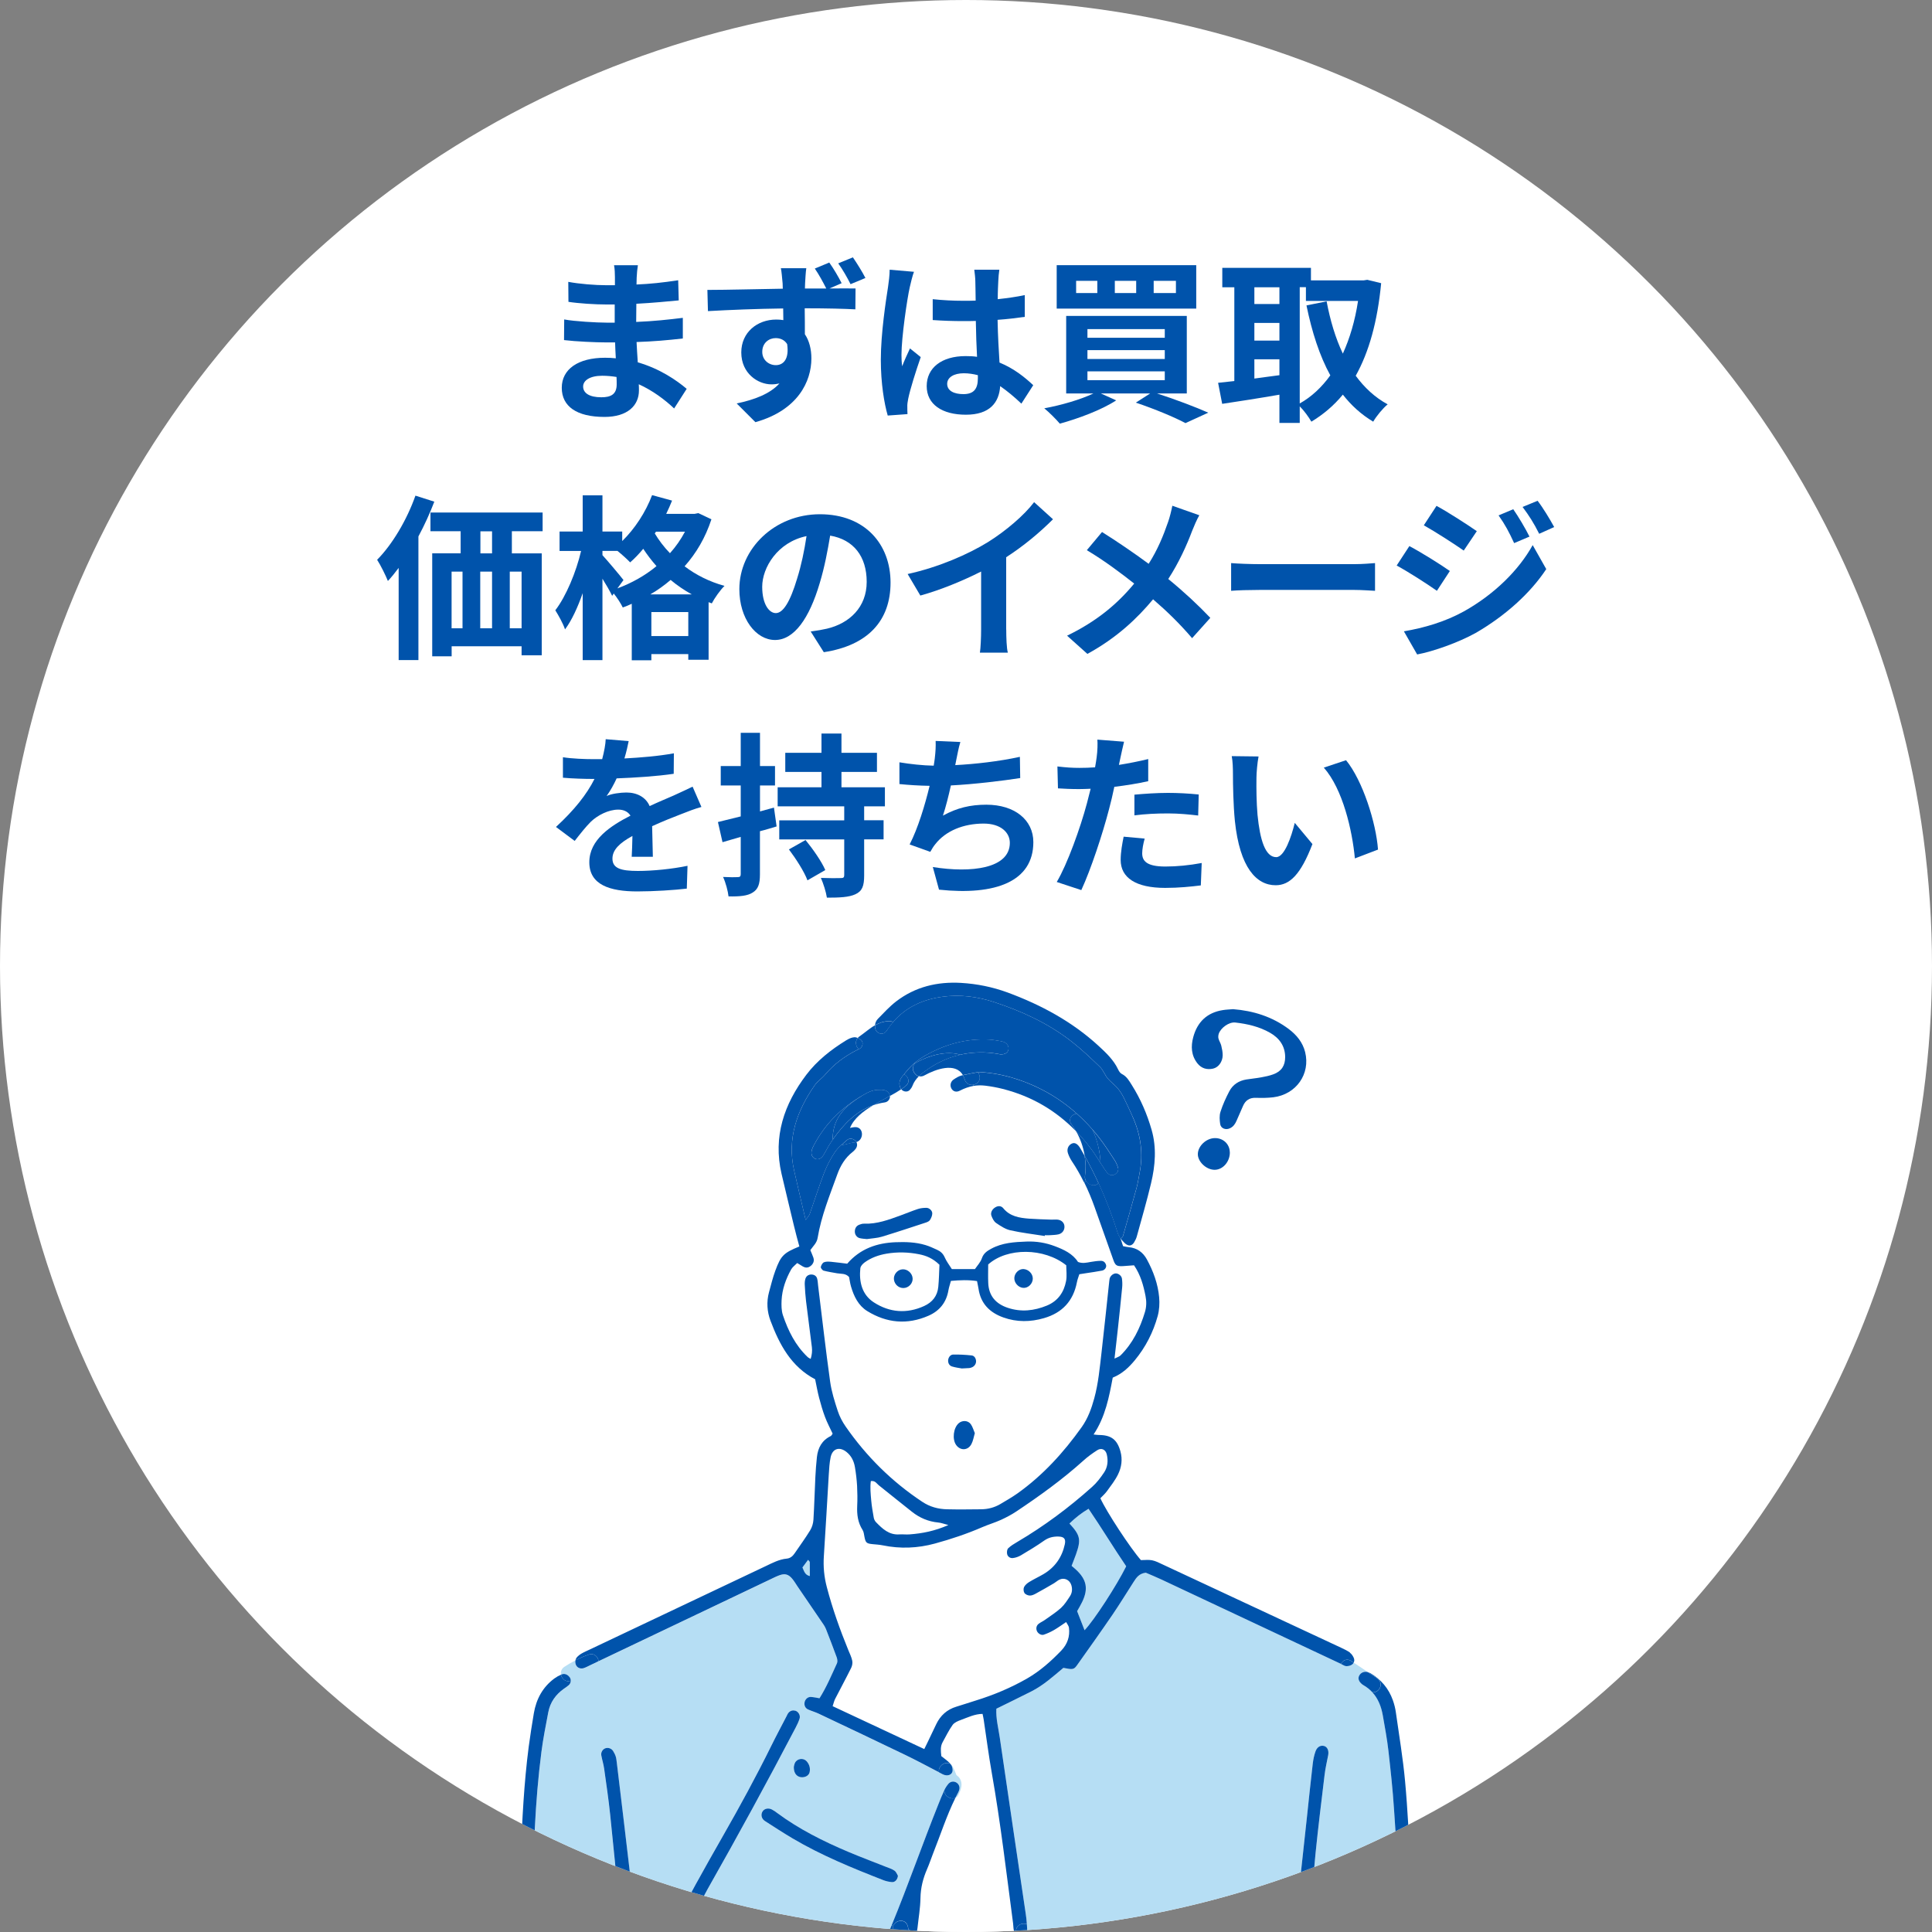 <?xml version="1.0" encoding="UTF-8"?><svg id="_レイヤー_2" xmlns="http://www.w3.org/2000/svg" xmlns:xlink="http://www.w3.org/1999/xlink" viewBox="0 0 350 350"><rect x="0" y="0" width="350" height="350" fill="#808080" stroke="none"/><defs><style>.cls-1{fill:none;}.cls-2{fill:#0053ab;}.cls-3{fill:#b6def4;}.cls-4{fill:#fff;}.cls-5{clip-path:url(#clippath);}</style><clipPath id="clippath"><circle class="cls-1" cx="175" cy="175" r="175"/></clipPath></defs><g id="_レイヤー_2-2"><circle class="cls-4" cx="175" cy="175" r="175"/><g class="cls-5"><path class="cls-4" d="M185.29,359.06c-.17-.49-.58-.91-1.25-.95-6.32-.36-12.67-.35-18.97-1,.38-.34.56-.88.44-1.42-.11-.49-.2-.98-.27-1.47.17-1.11.29-2.23.32-3.35,0-.04,0-.08,0-.12.25-.16.41-.43.54-.81.07-.22.12-.44.14-.66.19-1.81.51-3.62.54-5.42.03-1.86.47-3.58,1.2-5.26.39-.9.69-1.84,1.06-2.76,1.35-3.38,2.46-6.86,4.07-10.14.24-.11.44-.3.58-.59.44-.92.82-1.98.22-2.92-.16-.25-.37-.45-.61-.62-.19-.5-.4-.99-.65-1.48-.11-.21-.24-.37-.39-.48,0-.01-.02-.03-.03-.04-.49-.55-1.13-.97-1.67-1.41-.1-.91-.2-1.75.24-2.53.59-1.06,1.11-2.16,1.81-3.13.32-.45.98-.71,1.53-.91,1.24-.45,2.46-1.07,3.89-1.08.09.42.16.71.2,1.01.49,3.22.9,6.46,1.47,9.68,1.61,9.04,2.65,18.16,3.86,27.26.05.38.04.76.11,1.13.07.4.22.71.43.93.08,2.72.5,5.4,1.41,7.96.05.15.11.3.16.46l-.36.13Z"/><path class="cls-4" d="M202.55,229.36c.22.06.49.06.85.04.67-.04,1.34-.1,2.02-.15,1.18,1.74,1.7,3.62,2.08,5.56.2.99.18,1.97-.11,2.93-.89,2.94-2.21,5.65-4.42,7.84-.23.22-.59.32-1.09.57.23-2.05.44-3.85.64-5.66.26-2.41.52-4.83.75-7.24.05-.52.02-1.06-.04-1.58-.07-.52-.64-.96-1.12-.95l.45-1.36Z"/><path class="cls-4" d="M146.3,245.85c-2.2-2.1-3.52-4.75-4.47-7.57-.28-.83-.28-1.8-.24-2.7.1-2.01.77-3.86,1.74-5.6.24-.43.69-.74,1.09-1.15.42.26.73.46,1.05.64.22.12.43.18.64.18l.49,1.31c-.33.1-.59.34-.7.7-.1.36-.13.75-.12,1.12.05.99.11,1.97.23,2.95.34,2.79.7,5.57,1.06,8.36q.12,1-.22,2.11c-.2-.12-.41-.2-.56-.35Z"/><path class="cls-4" d="M166.49,227.21c1.28.26,2.47.72,3.69,1.9-.06,1.3-.08,2.66-.21,4.01-.16,1.64-1.07,2.79-2.57,3.47-3.16,1.44-6.28,1.17-9.1-.66-2.16-1.39-2.71-3.74-2.45-6.22.04-.37.44-.78.78-1.03,1.18-.86,2.56-1.34,3.98-1.58,1.95-.33,3.92-.29,5.87.11ZM163.67,233.34c.94-.01,1.73-.85,1.66-1.77-.07-.92-.94-1.68-1.85-1.62-.92.07-1.66.98-1.53,1.89.13.87.86,1.51,1.72,1.5Z"/><path class="cls-4" d="M183.03,222.87c2.05.46,4.15.7,6.23,1.03,0-.05.02-.1.02-.16.3,0,.61.02.91,0,.52-.03,1.06-.03,1.57-.16.74-.18,1.14-.83,1.06-1.53-.07-.6-.54-1.06-1.22-1.13-.37-.04-.75.01-1.13,0-1.36-.05-2.72-.07-4.07-.18-1.74-.14-3.45-.39-4.67-1.9-.35-.43-.93-.47-1.45-.14-.56.34-.89.96-.68,1.53.18.47.45,1.02.84,1.29.8.55,1.66,1.12,2.58,1.33ZM159.76,224.04c2.67-.8,5.31-1.68,7.96-2.56.28-.09.61-.24.75-.46.22-.36.42-.8.42-1.21,0-.51-.55-1-1.06-1-.52,0-1.06.05-1.55.21-1.07.35-2.12.8-3.18,1.18-2.13.77-4.25,1.57-6.57,1.48-.29-.01-.6.08-.88.19-.54.22-.79.67-.8,1.25,0,.54.35,1.04.88,1.18.43.1.89.12,1.31.17.92-.13,1.85-.17,2.71-.43ZM194.93,204.93c.78,1.35,1.32,2.9,1.57,4.47-.25-.45-.5-.9-.76-1.34-.48-.82-1.01-1.17-1.58-.88-.62.3-.92,1-.68,1.74.17.5.4.99.69,1.42.83,1.24,1.56,2.52,2.21,3.84.72,1.46,1.35,2.97,1.9,4.51,1.12,3.17,2.25,6.33,3.37,9.5l-1.49.53c-.18-.21-.44-.32-.75-.31-.6.02-1.2.11-1.8.2-.74.12-1.48.32-2.32,0-.96-1.5-2.54-2.23-4.19-2.85-1.65-.62-3.38-.9-5.13-.84-2.19.09-4.4.21-6.4,1.3-.73.4-1.38.81-1.69,1.72-.25.74-.85,1.36-1.26,1.97h-4.18c-.45-.73-.97-1.38-1.29-2.12-.3-.69-.78-1.1-1.41-1.39-.69-.31-1.38-.64-2.1-.85-1.76-.53-3.58-.58-5.41-.51-3.37.14-6.38,1.16-8.75,3.89-.94-.11-1.91-.26-2.88-.34-.44-.04-.93-.08-1.32.08-.14.06-.27.19-.37.35l-1.68-.07c.2-.32.26-.7.12-1.1-.17-.48-.38-.94-.55-1.36.54-.77,1.17-1.3,1.32-2.21.66-3.99,2.2-7.72,3.56-11.5.57-1.58,1.42-3.02,2.79-4.08.18-.14.33-.31.48-.48.35-.43.41-.91.19-1.31,1.44-.42,1.35-2.84-.32-2.71-.29.02-.56.08-.84.15.71-1.73,2.35-3,4.19-4.1,0,0,0,0,.01,0,.66-.23,1.36-.4,2.11-.51.57-.08.96-.63.93-1.12,0-.02,0-.04,0-.06.73-.4,1.43-.8,2.05-1.22.39.48,1.15.58,1.56.11.2-.22.38-.48.48-.76.25-.67.66-1.22,1.15-1.7.3.08.65.06,1-.14,2.03-1.12,5.6-2.41,6.97-.06-.09.02-.18.04-.26.06-.5.12-.97.42-1.4.72-.57.39-.71,1.06-.43,1.61.28.56.88.77,1.56.42.8-.42,1.62-.71,2.47-.86.7-.12,1.41-.14,2.14-.04,1.05.13,2.1.32,3.13.58,5.27,1.34,9.67,3.94,13.3,7.67Z"/><path class="cls-4" d="M193.16,229.22c0,.92.15,1.92-.03,2.86-.39,2.03-1.46,3.62-3.48,4.45-2.32.95-4.67,1.21-7.09.4-2.17-.72-3.43-2.16-3.53-4.48-.05-1.13-.01-2.26-.01-3.37,3.45-3.1,10.15-3.04,14.14.15ZM187.1,231.65c.02-.91-.77-1.71-1.71-1.75-.8-.03-1.57.7-1.64,1.55-.07.89.69,1.79,1.58,1.86.9.08,1.74-.72,1.76-1.66Z"/><path class="cls-4" d="M171.83,276.28c-2.5,1.1-4.75,1.53-7.06,1.7-.6.04-1.21-.04-1.81,0-1.89.14-3.09-1.02-4.26-2.22-.2-.21-.35-.52-.4-.8-.19-1.04-.37-2.08-.46-3.13-.1-1.17-.23-2.36-.07-3.51.81-.11,1.05.45,1.44.76,2.01,1.6,4,3.22,6.02,4.81,1.39,1.1,2.97,1.77,4.76,1.94.5.04.99.24,1.85.46Z"/><path class="cls-4" d="M200.38,229.18c-.05-.18-.12-.34-.23-.46l1.49-.53s.03.09.05.14c.22.62.43.92.86,1.03l-.45,1.36c-.5.02-1,.45-1.12.98-.03.15-.04.3-.06.45-.46,4.3-.9,8.6-1.4,12.9-.33,2.78-.56,5.59-1.32,8.31-.51,1.84-1.15,3.62-2.26,5.19-3.28,4.61-7.04,8.75-11.67,12.04-.99.7-2.05,1.3-3.09,1.92-1.07.63-2.24.93-3.48.94-2.05.02-4.1.05-6.15,0-1.62-.04-3.12-.45-4.51-1.36-5.51-3.65-10.12-8.22-13.88-13.64-.6-.86-1.1-1.84-1.43-2.83-.56-1.72-1.12-3.48-1.37-5.27-.8-5.78-1.46-11.59-2.18-17.39-.06-.45-.06-.91-.19-1.34-.15-.49-.6-.71-1.07-.7-.12,0-.24.02-.34.05l-.49-1.31c.3,0,.58-.12.83-.36.11-.1.21-.22.29-.34l1.68.07c-.1.16-.18.35-.21.51-.03.19.28.59.51.66.8.22,1.62.33,2.44.48.73.13,1.54-.03,2.17.68.1.53.18,1.13.35,1.71.53,1.79,1.35,3.47,2.95,4.46,3.52,2.16,7.24,2.53,11.08.84,2.01-.88,3.24-2.42,3.62-4.62.1-.57.3-1.13.45-1.69,1.64-.16,3.13-.21,4.73.03.1.53.2.95.27,1.39.39,2.69,2.03,4.32,4.5,5.2,2.44.87,4.9.84,7.37.12,3.3-.96,5.29-3.1,5.95-6.48.1-.5.29-.98.44-1.47.48-.08.85-.13,1.22-.19.97-.15,1.95-.28,2.91-.47.5-.1.82-.58.72-1ZM176.01,247.73c.52-.18.86-.69.81-1.21-.05-.51-.33-.92-.8-.97-1.11-.12-2.23-.18-3.35-.16-.54.01-.91.58-.91,1.12,0,.51.25.91.71,1.04.64.19,1.31.27,1.77.36.58-.03.96-.03,1.34-.07.15-.01.29-.07.43-.11ZM175.98,261.61c.3-.58.4-1.27.62-1.99-.24-.55-.39-1.14-.72-1.61-.5-.71-1.55-.75-2.2-.19-.97.84-1.21,2.91-.46,3.95.76,1.06,2.14,1.01,2.76-.17Z"/><path class="cls-4" d="M200.52,263.5c.27,1.16.15,2.3-.51,3.28-.63.93-1.33,1.86-2.17,2.61-4.2,3.75-8.69,7.1-13.54,9.96-.58.34-1.18.7-1.66,1.16-.21.2-.26.71-.19,1.04.1.48.56.78,1.02.73.51-.06,1.04-.24,1.48-.5,1.43-.85,2.86-1.71,4.22-2.67.8-.56,1.63-.75,2.56-.73,1.05.02,1.38.43,1.17,1.41-.52,2.35-1.79,4.16-3.85,5.39-.85.5-1.75.92-2.59,1.43-.37.22-.75.55-.94.92-.14.28-.11.79.06,1.06.17.26.61.46.95.48.35.02.74-.15,1.07-.33,1.13-.61,2.25-1.26,3.36-1.91.33-.19.61-.46.94-.63.89-.44,1.88,0,2.18.97.21.69.17,1.38-.22,1.98-.49.75-.99,1.55-1.64,2.15-.89.81-1.92,1.47-2.91,2.17-.37.26-.8.44-1.15.72-.38.31-.49.76-.34,1.24.17.49.78.9,1.27.73.64-.21,1.26-.5,1.85-.84.71-.41,1.38-.9,2.2-1.45.21.4.47.69.51,1.01.2,1.6-.29,3.01-1.4,4.17-1.85,1.91-3.82,3.68-6.14,5.02-2.97,1.71-6.11,3.03-9.38,4.03-1.16.36-2.31.75-3.47,1.1-1.7.51-2.9,1.59-3.66,3.19-.49,1.03-.98,2.06-1.47,3.08-.19.4-.39.81-.69,1.41-5.65-2.64-11.07-5.18-16.6-7.77.17-.51.26-.94.45-1.31.97-1.89,1.98-3.75,2.92-5.65.19-.37.27-.89.18-1.29-.15-.66-.46-1.28-.71-1.91-1.52-3.73-2.86-7.51-3.89-11.4-.49-1.85-.67-3.71-.54-5.63.33-4.92.59-9.84.89-14.76.07-1.06.12-2.13.34-3.16.34-1.59,1.63-1.96,2.9-.92.87.71,1.32,1.66,1.5,2.73.19,1.12.33,2.25.39,3.38.07,1.21.09,2.43.02,3.64-.08,1.55.1,3.01.97,4.35.23.36.26.84.35,1.28.22,1.05.38,1.19,1.49,1.3.6.06,1.21.09,1.8.21,3.18.65,6.33.53,9.46-.32,2.93-.8,5.81-1.76,8.59-2.97,1.11-.48,2.28-.82,3.38-1.32.96-.43,1.91-.93,2.78-1.52,4.23-2.82,8.35-5.79,12.14-9.2.79-.71,1.65-1.34,2.54-1.91.76-.49,1.51-.1,1.72.79Z"/><path class="cls-3" d="M146.71,285.52c0-.89,0-1.7-.01-2.52,0-.1-.14-.2-.31-.42-.37.49-.7.95-1.02,1.38.31.68.45,1.36,1.34,1.56Z"/><path class="cls-3" d="M194.92,281.57c-.25.7-.53,1.39-.8,2.1.3.26.54.44.76.65,1.98,1.82,2.31,3.51,1.15,5.9-.29.6-.64,1.18-.91,1.66.48,1.22.91,2.31,1.35,3.46,1.71-1.78,5.82-8.11,7.54-11.58-2.3-3.38-4.44-6.93-6.82-10.42-1.36.8-2.44,1.69-3.46,2.67,1.97,2.13,2.13,2.91,1.19,5.57Z"/><path class="cls-3" d="M255.47,349.3c0,.05-.02.1-.03.15-.12.5-.76.85-1.25.76-.48-.09-.85-.38-.93-.88-.07-.44-.09-.9-.06-1.36.04-.7.07-1.4.09-2.1.16-6.06-.36-12.1-.75-18.14-.23-3.56-.62-7.1-1.02-10.64-.24-2.11-.64-4.2-1-6.29-.28-1.63-.85-3.09-1.9-4.24-.45-.5-1-.94-1.65-1.31-.07-.04-.13-.08-.19-.13-.62-.5-.81-1.06-.54-1.57.28-.55.9-.82,1.54-.65-.85-.56-1.7-1.13-2.54-1.7-.06.12-.16.24-.28.33-.27.21-.69.3-1.04.3-.28,0-.56-.2-.84-.33-.05-.02-.1-.05-.15-.07-10.87-5.11-21.73-10.22-32.6-15.32-.96-.45-1.94-.84-2.76-1.2-1.22.15-1.72.91-2.21,1.68-1.27,1.98-2.5,3.99-3.82,5.93-2.1,3.07-4.26,6.1-6.41,9.13-.59.83-.79.84-2.49.5-1.81,1.52-3.61,3.15-5.79,4.26-2.09,1.06-4.2,2.08-6.35,3.14-.1,1.77.36,3.47.61,5.18,1.55,10.66,3.14,21.32,4.71,31.97.09.6.16,1.2.2,1.81.03.3.05.61.06.91.04.86-.43,1.42-1.11,1.45-.35.01-.66-.11-.9-.36.07,2.33.39,4.64,1.06,6.86l70.58-.8c.26-2.4.38-5.03-.24-7.27ZM240.61,317.99c-.23,1.19-.51,2.37-.65,3.57-.57,4.74-1.16,9.48-1.64,14.24-.39,3.85-.62,7.71-.94,11.56-.05.6-.16,1.2-.34,1.77-.18.55-.75.87-1.23.83-.57-.05-1.06-.62-1.09-1.27,0-.15,0-.3,0-.68.66-6.11,1.35-12.44,2.04-18.77.35-3.24.68-6.49,1.06-9.73.09-.74.24-1.5.49-2.2.29-.83.92-1.17,1.55-1,.61.16.91.84.75,1.68Z"/><path class="cls-3" d="M164.61,357.38c.17-.06.33-.15.45-.26.38-.34.56-.88.44-1.42-.11-.49-.2-.98-.27-1.47.17-1.11.29-2.23.32-3.35,0-.04,0-.08,0-.12-.29.19-.68.22-1.21.13-.27-.05-.54-.15-.9-.25-.43.98-.81,1.88-1.22,2.76-.19.41-.39.83-.67,1.18-.3.39-.76.49-1.23.34-.5-.15-.85-.74-.76-1.25.05-.29.15-.59.27-.86.02-.04.03-.08.05-.12h0c.57-1.29,1.12-2.6,1.65-3.91,2.99-7.27,5.57-14.69,8.49-21.98.33-.84.68-1.68,1.06-2.5,0,0,0-.01,0-.01.19-.4.44-.79.73-1.13.38-.45.98-.52,1.44-.24.48.29.68.83.51,1.37-.05.14-.1.29-.17.42-.17.33-.34.66-.51.99.24-.11.44-.3.58-.59.44-.92.82-1.98.22-2.92-.16-.25-.37-.45-.61-.62-.19-.5-.4-.99-.65-1.48-.11-.21-.24-.37-.39-.48.25.3.37.81.34,1.19-.08.78-.98,1.05-1.79.64-.23-.12-.45-.24-.68-.36-1.99-1.04-3.97-2.1-5.99-3.08-5.26-2.54-10.54-5.04-15.82-7.54-.62-.29-1.28-.47-1.9-.75-.53-.24-.74-.76-.63-1.32.11-.53.57-.97,1.12-.95.51.02,1.02.15,1.58.24,1.29-2.05,2.19-4.22,3.17-6.35.13-.29.06-.76-.06-1.09-.62-1.71-1.28-3.4-1.94-5.1-.11-.28-.26-.55-.43-.8-1.57-2.32-3.16-4.63-4.74-6.95-.3-.44-.56-.9-.9-1.31-.71-.87-1.36-1.06-2.4-.67-.57.21-1.11.49-1.66.75-10.36,4.93-20.71,9.87-31.06,14.8-.47.22-.93.45-1.4.67-.41.19-.81.42-1.24.57-.56.2-1.15,0-1.4-.44-.16-.27-.22-.64-.15-.97-.69.35-1.36.74-2.01,1.17-.56.37-.71.94-.6,1.46.06-.03.12-.06.18-.08.47-.2,1.07.07,1.38.52.13.19.2.4.2.62,0,.3-.12.6-.36.82-.28.25-.61.45-.91.67-1.49,1.06-2.47,2.46-2.81,4.26-.45,2.38-.93,4.76-1.24,7.17-1.18,9.12-1.46,18.29-1.6,27.47-.02,1.21.09,2.43.14,3.64,0,.16.01.31.01.47,0,.22-.01.44-.04.66-.07.54-.55.99-1.06,1.04-.21.02-.43-.03-.64-.15.01.28.11.56.31.83.44.56.05,2.7.02,3.39-.05,1.23-.07,2.44.02,3.66l69.31-.78c.02-.07.03-.15.05-.22ZM146.1,319.03c.54.6.75,1.32.55,2.1-.06.25-.32.53-.56.65-.89.46-2.34.15-2.28-1.72.03-.1.07-.4.19-.67.36-.8,1.5-1,2.09-.35ZM114.17,350.31c-.56.16-1.21-.18-1.45-.8-.13-.35-.2-.73-.24-1.1-.12-1.05-.21-2.11-.31-3.16-.54-5.5-1.06-11-1.64-16.49-.29-2.78-.7-5.56-1.09-8.33-.11-.82-.37-1.61-.52-2.43-.1-.56.25-1.11.73-1.28.49-.18,1.1.01,1.4.48.2.32.38.66.49,1.02.11.36.14.74.19,1.12.85,7.14,1.73,14.27,2.55,21.42.26,2.25.38,4.53.56,6.79.01,0,.02,0,.03,0,.06.53.15,1.05.17,1.58.02.58-.36,1.06-.86,1.2ZM124.85,348.82c-.24.47-.44.98-.77,1.38-.21.26-.62.37-.78.46-.72-.03-1.27-.54-1.19-1.05.09-.58.25-1.19.51-1.72,1.09-2.17,2.19-4.32,3.36-6.45,1.64-2.99,3.32-5.95,5.01-8.91,3.05-5.33,5.98-10.71,8.7-16.22.9-1.83,1.87-3.63,2.81-5.45.07-.13.12-.28.2-.4.31-.51.84-.72,1.36-.55.57.18.98.83.79,1.45-.18.57-.45,1.12-.73,1.66-5.13,9.8-10.42,19.51-15.88,29.13-1.23,2.17-2.26,4.46-3.38,6.69ZM138.57,329.89c-.65-.42-.79-1.21-.39-1.78.33-.47,1.02-.62,1.64-.31.34.17.65.39.95.62,3.98,2.95,8.37,5.14,12.91,7.06,2.22.94,4.49,1.79,6.74,2.68.56.22,1.16.4,1.65.74.32.22.47.7.61.91-.07.73-.56,1.21-1.11,1.15-.52-.05-1.05-.16-1.53-.35-5.64-2.2-11.24-4.49-16.47-7.58-1.69-1-3.34-2.08-4.99-3.14Z"/><path class="cls-2" d="M253.88,346.27c.77.86,1.27,1.89,1.58,3.03,0,.05-.02.1-.03.15-.12.5-.76.85-1.25.76-.48-.09-.85-.38-.93-.88-.07-.44-.09-.9-.06-1.36.04-.7.07-1.4.09-2.1.21.06.41.19.6.39Z"/><path class="cls-2" d="M248.2,303.08c1.97,1.15,3.38,2.79,4.14,4.96.25.71.44,1.46.54,2.21.58,4.13,1.28,8.25,1.66,12.4.49,5.29.71,10.6,1.09,16.55,0,2.46.01,5.57,0,8.69,0,.47-.05.95-.16,1.42-.31-1.13-.81-2.17-1.58-3.03-.19-.21-.39-.34-.6-.39.16-6.06-.36-12.1-.75-18.14-.23-3.56-.62-7.1-1.02-10.64-.24-2.11-.64-4.2-1-6.29-.28-1.63-.85-3.09-1.9-4.24,1.32.12,2.17-1.66.84-2.54-.56-.37-1.12-.75-1.68-1.12.15.04.29.1.43.18Z"/><path class="cls-2" d="M246.23,303.56c.28-.55.9-.82,1.54-.65.56.37,1.12.75,1.68,1.12,1.32.88.48,2.66-.84,2.54-.45-.5-1-.94-1.65-1.31-.07-.04-.13-.08-.19-.13-.62-.5-.81-1.06-.54-1.57Z"/><path class="cls-2" d="M242.93,301.44c.33-.65,1.08-1.05,1.85-.53.15.1.3.2.45.3-.06.12-.16.24-.28.33-.27.21-.69.3-1.04.3-.28,0-.56-.2-.84-.33-.05-.02-.1-.05-.15-.07Z"/><path class="cls-2" d="M239.86,316.3c.61.16.91.84.75,1.68-.23,1.19-.51,2.37-.65,3.57-.57,4.74-1.16,9.48-1.64,14.24-.39,3.85-.62,7.71-.94,11.56-.05.6-.16,1.2-.34,1.77-.18.55-.75.87-1.23.83-.57-.05-1.06-.62-1.09-1.27,0-.15,0-.3,0-.68.66-6.11,1.35-12.44,2.04-18.77.35-3.24.68-6.49,1.06-9.73.09-.74.24-1.5.49-2.2.29-.83.92-1.17,1.55-1Z"/><path class="cls-2" d="M236.44,190.6c.98,3.96-1.62,7.66-5.75,8.18-1.05.13-2.12.13-3.18.1-1.14-.04-1.88.46-2.32,1.46-.4.9-.8,1.8-1.18,2.7-.25.57-.57,1.05-1.16,1.34-.75.38-1.67.08-1.8-.73-.11-.73-.17-1.55.05-2.23.41-1.29.98-2.54,1.61-3.74.63-1.2,1.72-1.9,3.07-2.12.9-.15,1.81-.22,2.7-.39.74-.13,1.49-.29,2.2-.55,1.47-.54,2.14-1.56,2.14-3.13-.01-2.02-1.09-3.46-2.75-4.4-1.93-1.1-4.07-1.6-6.28-1.85-1.17-.13-2.65.99-3,2.03-.09.27-.12.61-.05.88.12.43.39.83.5,1.26.14.58.27,1.19.26,1.78-.02,1.17-.76,2.18-1.74,2.4-1.12.25-2.12-.04-2.84-.96-1.13-1.43-1.2-3.09-.75-4.75.74-2.74,2.5-4.44,5.36-4.89.59-.1,1.2-.11,1.85-.17,3.66.29,7.09,1.35,10.09,3.6,1.42,1.07,2.53,2.41,2.97,4.18Z"/><path class="cls-2" d="M222.8,208.76c.01,1.73-1.31,3.21-2.84,3.16-1.49-.05-3-1.51-2.96-2.88.04-1.42,1.47-2.79,2.99-2.86,1.56-.07,2.79,1.06,2.8,2.58Z"/><path class="cls-2" d="M202.99,224.38s.02.02.03.04c0,0-.01.01-.01.01,0,0,0,0,0-.01,0-.01,0-.02-.01-.03s0-.01,0-.01Z"/><path class="cls-2" d="M202.99,224.39v.02s0-.03-.01-.04v.02Z"/><path class="cls-2" d="M202.54,211.55c.15.48-.1.9-.5,1.17-.42.27-.89.25-1.27-.07-.28-.24-.49-.57-.7-.88-.24-.35-.46-.71-.7-1.07-.09-2.08-.58-4.18-1.47-6.06.44.5.86,1.01,1.27,1.55.98,1.26,1.83,2.61,2.71,3.94.29.44.51.93.66,1.44Z"/><path class="cls-2" d="M199.37,210.69c-.51-.79-1-1.59-1.56-2.35-.9-1.22-1.86-2.36-2.88-3.41-.25-.44-.52-.85-.82-1.25-.69-.9.03-1.79.93-1.95,1.01.9,1.96,1.86,2.87,2.9.89,1.88,1.37,3.98,1.47,6.06Z"/><path class="cls-2" d="M199,214.33c-.53.7-1.74.45-2.24-.34-.17-.27-.25-.61-.2-.99.17-1.16.14-2.39-.06-3.6.9,1.61,1.73,3.26,2.5,4.93Z"/><path class="cls-2" d="M196.37,214.18c-.65-1.32-1.38-2.61-2.21-3.84-.29-.44-.52-.92-.69-1.42-.25-.74.06-1.44.68-1.74.57-.28,1.1.06,1.58.88.26.45.52.89.76,1.34.2,1.21.23,2.44.06,3.6-.06.38.03.72.2.99l-.39.19Z"/><path class="cls-2" d="M189.26,223.91c-2.08-.33-4.18-.57-6.23-1.03-.92-.21-1.79-.79-2.58-1.33-.39-.27-.66-.81-.84-1.29-.21-.57.12-1.19.68-1.53.52-.33,1.1-.29,1.45.14,1.22,1.5,2.92,1.76,4.67,1.9,1.35.1,2.71.13,4.07.18.38.01.76-.04,1.13,0,.68.08,1.15.53,1.22,1.13.08.7-.33,1.35-1.06,1.53-.51.12-1.05.12-1.57.16-.3.02-.61,0-.91,0,0,.05-.02.1-.02.16Z"/><path class="cls-2" d="M185.39,229.9c.94.04,1.72.84,1.71,1.75-.02.94-.86,1.74-1.76,1.66-.9-.08-1.66-.97-1.58-1.86.07-.85.84-1.58,1.64-1.55Z"/><path class="cls-2" d="M184.06,349.84c-.01-.99.93-1.48,1.71-1.32.08-.01.17-.01.25,0,.03.3.05.61.06.91.04.86-.43,1.42-1.11,1.45-.35.01-.66-.11-.9-.36,0-.22-.01-.45-.01-.67Z"/><path class="cls-2" d="M195.04,201.73c-.89.17-1.61,1.05-.93,1.95.3.39.57.81.82,1.25-3.63-3.73-8.03-6.34-13.3-7.67-1.02-.26-2.08-.45-3.13-.58-.73-.09-1.45-.07-2.14.04l-.04-.2c.74-.12,1.38-.76,1.11-1.69-.06-.21-.13-.41-.2-.6.03,0,.07-.01.1-.02,2.47.15,4.48.55,6.44,1.16,4.3,1.34,8.04,3.48,11.26,6.35Z"/><path class="cls-2" d="M177.44,194.83c.27.92-.37,1.56-1.11,1.69-.63.11-1.33-.16-1.56-.95-.09-.3-.2-.56-.34-.79,1.04-.24,2.07-.41,2.8-.55.08.19.14.39.2.6Z"/><path class="cls-2" d="M176.82,246.52c.05.52-.29,1.03-.81,1.21-.14.05-.28.1-.43.11-.37.03-.75.04-1.34.07-.46-.09-1.13-.16-1.77-.36-.45-.14-.71-.54-.71-1.04,0-.54.38-1.11.91-1.12,1.11-.02,2.24.04,3.35.16.46.05.75.46.8.97Z"/><path class="cls-2" d="M176.6,259.62c-.21.72-.31,1.41-.62,1.99-.62,1.18-2,1.23-2.76.17-.75-1.04-.51-3.11.46-3.95.65-.57,1.7-.53,2.2.19.33.47.48,1.06.72,1.61Z"/><path class="cls-2" d="M172.77,195.56c.43-.3.91-.59,1.4-.72.09-.02.18-.04.26-.06.13.23.25.49.34.79.23.79.93,1.06,1.56.95l.04.2c-.85.15-1.67.44-2.47.86-.68.36-1.27.14-1.56-.42-.28-.55-.14-1.21.43-1.61Z"/><path class="cls-2" d="M171.81,323.16c.38-.45.98-.52,1.44-.24.48.29.68.83.51,1.37-.05.14-.1.29-.17.42-.17.33-.34.66-.51.99-.81.37-1.98-.28-2-1.29,0-.04,0-.08,0-.11,0,0,0-.01,0-.01.19-.4.44-.79.73-1.13Z"/><path class="cls-2" d="M166.06,192.45c2.39-1.31,5.5-2.13,7.93-1.37-2.45.55-4.73,1.66-6.85,3.31-.24.18-.46.37-.67.58-.94-.25-1.49-1.56-.71-2.3.09-.08.19-.16.31-.22Z"/><path class="cls-2" d="M170.78,321.43c-.23-.12-.45-.24-.68-.36-.21-1.2,1.25-2.13,2.13-1.47.25.3.37.81.34,1.19-.08.78-.98,1.05-1.79.64Z"/><path class="cls-2" d="M167.83,218.81c.51,0,1.06.49,1.06,1,0,.41-.19.85-.42,1.21-.14.22-.47.37-.75.46-2.65.87-5.3,1.75-7.96,2.56-.86.26-1.78.29-2.71.43-.43-.05-.88-.06-1.31-.17-.53-.13-.88-.64-.88-1.18,0-.58.25-1.03.8-1.25.27-.11.58-.2.88-.19,2.33.09,4.45-.71,6.57-1.48,1.06-.38,2.11-.83,3.18-1.18.49-.16,1.03-.21,1.55-.21Z"/><path class="cls-2" d="M164.61,349.6c-.04-.21-.09-.43-.15-.65-.38-1.44-2.24-1.18-2.64-.05l-.29-.12c2.99-7.27,5.57-14.69,8.49-21.98.33-.84.68-1.68,1.06-2.5,0,.04,0,.08,0,.11.02,1,1.19,1.65,2,1.29-1.61,3.27-2.72,6.75-4.07,10.14-.36.91-.66,1.85-1.06,2.76-.73,1.68-1.17,3.39-1.2,5.26-.03,1.81-.35,3.62-.54,5.42-.02.22-.07.45-.14.66-.12.39-.29.66-.54.81-.03-.64-.44-1.02-.94-1.16Z"/><path class="cls-2" d="M173.99,191.08c-2.42-.77-5.54.05-7.93,1.37-.12.07-.22.14-.31.22l-.08-.09c.66-.57,1.41-1.07,2.18-1.49,3.52-1.95,7.27-2.98,11.32-2.77.68.03,1.35.17,2.02.27.22.03.45.09.66.17.63.24.97.84.83,1.43-.12.51-.58.82-1.38.82-.43-.07-1.02-.2-1.62-.26-1.98-.2-3.88-.1-5.69.31Z"/><path class="cls-2" d="M165.33,231.57c.07.92-.72,1.76-1.66,1.77-.86.01-1.59-.63-1.72-1.5-.13-.91.61-1.83,1.53-1.89.91-.07,1.78.69,1.85,1.62Z"/><path class="cls-2" d="M166.46,194.98c-.48.47-.9,1.03-1.15,1.7-.1.27-.28.54-.48.76-.41.46-1.18.37-1.56-.11.3-.2.58-.41.84-.62.84-.7.43-1.69-.33-2.1.51-.64,1.05-1.26,1.65-1.81.08-.07.16-.14.24-.2l.08.09c-.78.75-.23,2.06.71,2.3Z"/><path class="cls-2" d="M164.11,196.7c-.26.21-.54.42-.84.62-.06-.07-.1-.14-.14-.22-.33-.7-.2-1.38.21-1.94.14-.19.29-.38.44-.57.76.41,1.17,1.4.33,2.1Z"/><path class="cls-2" d="M162.06,338.9c.32.22.47.7.61.91-.07.73-.56,1.21-1.11,1.15-.52-.05-1.05-.16-1.53-.35-5.64-2.2-11.24-4.49-16.47-7.58-1.69-1-3.34-2.08-4.99-3.14-.65-.42-.79-1.21-.39-1.78.33-.47,1.02-.62,1.64-.31.34.17.65.39.95.62,3.98,2.95,8.37,5.14,12.91,7.06,2.22.94,4.49,1.79,6.74,2.68.56.22,1.16.4,1.65.74Z"/><path class="cls-2" d="M161.4,353.8c-.03-.85-.8-1.22-1.52-1.11.57-1.29,1.12-2.6,1.65-3.91l.29.12c-.08.23-.1.49-.03.79.09.42.17.84.24,1.26.12,1.12-.06,2.08-.63,2.84Z"/><path class="cls-2" d="M160.31,354.93c-.5-.15-.85-.74-.76-1.25.05-.29.15-.59.27-.86.02-.04.03-.08.05-.12h0c.72-.11,1.49.25,1.52,1.11.57-.76.75-1.72.63-2.84-.07-.42-.14-.84-.24-1.26-.07-.29-.04-.56.03-.79.4-1.12,2.26-1.38,2.64.05.06.22.1.43.15.65.49.13.9.52.94,1.16-.29.19-.68.22-1.21.13-.27-.05-.54-.15-.9-.25-.43.98-.81,1.88-1.22,2.76-.19.41-.39.83-.67,1.18-.3.39-.76.49-1.23.34Z"/><path class="cls-2" d="M161.23,198.59c.03.5-.36,1.04-.93,1.12-.75.11-1.45.28-2.11.51.99-.6,2.04-1.15,3.04-1.69,0,.02,0,.04,0,.06Z"/><path class="cls-2" d="M205.47,225.05c-.45.71-1.04.76-1.7.17-.27-.24-.49-.53-.74-.81.15-.15.36-.29.41-.47.84-2.91,1.67-5.83,2.47-8.75.24-.88.36-1.78.54-2.67.7-3.54.22-6.94-1.25-10.21-.53-1.17-1.06-2.35-1.64-3.5-.3-.6-.68-1.19-1.12-1.71-.54-.62-1.24-1.1-1.76-1.73-.53-.64-.81-1.5-1.39-2.07-1.63-1.58-3.29-3.15-5.07-4.55-4.22-3.32-9.04-5.54-14.11-7.21-3.06-1.01-6.25-1.41-9.43-.96-3.54.49-6.6,1.9-8.89,4.58-.2-.12-.44-.19-.73-.18-1,.03-1.81.33-2.54.75.03-.44.21-.85.54-1.18,1.06-1.08,2.09-2.21,3.28-3.13,3.46-2.66,7.46-3.61,11.77-3.36,2.89.17,5.7.74,8.43,1.74,6.11,2.26,11.74,5.3,16.55,9.74,1.34,1.24,2.66,2.49,3.46,4.18.15.33.39.7.7.85.88.44,1.31,1.24,1.79,2,1.59,2.52,2.76,5.24,3.58,8.09.93,3.22.67,6.48-.09,9.68-.77,3.24-1.71,6.45-2.59,9.66-.1.36-.27.71-.47,1.03Z"/><path class="cls-2" d="M160.83,186.44c-.12.19-.25.38-.4.54-.55.56-1.6.27-1.83-.51-.07-.25-.1-.49-.08-.72.73-.42,1.54-.72,2.54-.75.29-.01.53.06.73.18-.34.39-.66.82-.96,1.27Z"/><path class="cls-2" d="M155.95,188.36c.49.38.38,1.22-.14,1.58-.08.06-.16.1-.25.14-.52-.49-.72-1.4-.17-2.04.2.08.4.2.56.32Z"/><path class="cls-2" d="M153.43,206.55c.5-.44,1.23-.28,1.62.21.04.04.07.09.1.15-.1.03-.2.05-.32.06-.83.07-1.61.41-2.44.5.34-.32.7-.62,1.04-.92Z"/><path class="cls-2" d="M147.41,207.53c2.06-3.96,5.1-6.94,8.92-9.13-2.87,1.75-5.36,3.8-5.48,7.7,0,.11.01.22.04.33-.11.16-.22.31-.33.47-.51.75-.9,1.58-1.38,2.36-.42.67-.99.9-1.51.65-.63-.29-.83-.95-.54-1.75.08-.21.17-.42.28-.62Z"/><path class="cls-2" d="M150.85,206.1c.12-3.9,2.61-5.95,5.48-7.7,0,0,0,0,0,0,.2-.12.4-.23.61-.34.98-.53,1.67-.66,2.74-.64.1.01.33.02.55.07.51.11.94.57.99,1.05-.99.55-2.04,1.09-3.04,1.69,0,0,0,0-.01,0-3.14,1.1-5.36,3.46-7.29,6.19-.03-.11-.04-.21-.04-.33Z"/><path class="cls-2" d="M193.16,229.22c-3.99-3.19-10.69-3.25-14.14-.15,0,1.11-.04,2.24.01,3.37.1,2.32,1.37,3.76,3.53,4.48,2.42.81,4.77.55,7.09-.4,2.01-.83,3.09-2.41,3.48-4.45.18-.94.03-1.94.03-2.86ZM155.86,229.72c-.26,2.48.28,4.82,2.45,6.22,2.83,1.83,5.95,2.1,9.1.66,1.5-.68,2.41-1.83,2.57-3.47.13-1.35.15-2.71.21-4.01-1.22-1.18-2.41-1.65-3.69-1.9-1.95-.39-3.92-.44-5.87-.11-1.42.24-2.8.72-3.98,1.58-.34.25-.74.66-.78,1.03ZM195.28,228.61c.83.33,1.57.13,2.32,0,.59-.1,1.2-.19,1.8-.2.31-.01.57.1.75.31.1.12.18.28.23.46.1.41-.22.9-.72,1-.97.19-1.94.32-2.91.47-.37.06-.74.12-1.22.19-.15.49-.35.97-.44,1.47-.66,3.38-2.65,5.52-5.95,6.48-2.47.72-4.93.75-7.37-.12-2.47-.88-4.11-2.51-4.5-5.2-.07-.44-.17-.86-.27-1.39-1.59-.24-3.08-.18-4.73-.03-.15.56-.35,1.12-.45,1.69-.37,2.2-1.6,3.74-3.62,4.62-3.84,1.68-7.57,1.32-11.08-.84-1.61-.99-2.43-2.67-2.95-4.46-.17-.57-.24-1.18-.35-1.71-.63-.71-1.44-.55-2.17-.68-.81-.15-1.64-.27-2.44-.48-.22-.06-.54-.47-.51-.66.03-.16.11-.35.21-.51.1-.16.23-.3.37-.35.39-.16.88-.12,1.32-.08.97.09,1.94.23,2.88.34,2.37-2.73,5.38-3.75,8.75-3.89,1.82-.07,3.65-.02,5.41.51.72.21,1.41.54,2.1.85.63.28,1.11.7,1.41,1.39.32.74.84,1.4,1.29,2.12h4.18c.41-.61,1.01-1.23,1.26-1.97.31-.91.96-1.32,1.69-1.72,2-1.09,4.21-1.22,6.4-1.3,1.75-.07,3.48.21,5.13.84,1.64.62,3.22,1.35,4.19,2.85Z"/><path class="cls-2" d="M146.1,319.03c.54.6.75,1.32.55,2.1-.06.25-.32.53-.56.65-.89.46-2.34.15-2.28-1.72.03-.1.07-.4.19-.67.36-.8,1.5-1,2.09-.35Z"/><path class="cls-2" d="M144.06,309.9c.57.18.98.83.79,1.45-.18.57-.45,1.12-.73,1.66-5.13,9.8-10.42,19.51-15.88,29.13-1.23,2.17-2.26,4.46-3.38,6.69-.24.47-.44.98-.77,1.38-.21.26-.62.37-.78.46-.72-.03-1.27-.54-1.19-1.05.09-.58.25-1.19.51-1.72,1.09-2.17,2.19-4.32,3.36-6.45,1.64-2.99,3.32-5.95,5.01-8.91,3.05-5.33,5.98-10.71,8.7-16.22.9-1.83,1.87-3.63,2.81-5.45.07-.13.12-.28.2-.4.31-.51.84-.72,1.36-.55Z"/><path class="cls-2" d="M115.04,349.11c.02.58-.36,1.06-.86,1.2-.56.16-1.21-.18-1.45-.8-.13-.35-.2-.73-.24-1.1-.12-1.05-.21-2.11-.31-3.16-.54-5.5-1.06-11-1.64-16.49-.29-2.78-.7-5.56-1.09-8.33-.11-.82-.37-1.61-.52-2.43-.1-.56.25-1.11.73-1.28.49-.18,1.1.01,1.4.48.2.32.38.66.49,1.02.11.36.14.74.19,1.12.85,7.14,1.73,14.27,2.55,21.42.26,2.25.38,4.53.56,6.79.01,0,.02,0,.03,0,.06.53.15,1.05.17,1.58Z"/><path class="cls-2" d="M108.44,300.94c-.47.22-.93.45-1.4.67-.41.19-.81.42-1.24.57-.56.2-1.15,0-1.4-.44-.16-.27-.22-.64-.15-.97.79-.4,1.61-.75,2.47-1.04.91-.31,1.63.42,1.72,1.21Z"/><path class="cls-2" d="M244.56,299.42c.29.2.52.55.67.88.15.31.14.63,0,.9-.15-.1-.3-.2-.45-.3-.78-.52-1.53-.11-1.85.53-10.87-5.11-21.73-10.22-32.6-15.32-.96-.45-1.94-.84-2.76-1.2-1.22.15-1.72.91-2.21,1.68-1.27,1.98-2.5,3.99-3.82,5.93-2.1,3.07-4.26,6.1-6.41,9.13-.59.83-.79.84-2.49.5-1.81,1.52-3.61,3.15-5.79,4.26-2.09,1.06-4.2,2.08-6.35,3.14-.1,1.77.36,3.47.61,5.18,1.55,10.66,3.14,21.32,4.71,31.97.09.6.16,1.2.2,1.81-.08,0-.16,0-.25,0-.79-.16-1.72.34-1.71,1.32,0,.22,0,.45.01.67-.21-.22-.36-.53-.43-.93-.07-.37-.06-.75-.11-1.13-1.21-9.1-2.26-18.22-3.86-27.26-.57-3.21-.98-6.45-1.47-9.68-.04-.29-.12-.58-.2-1.01-1.43.01-2.64.63-3.89,1.08-.55.2-1.21.47-1.53.91-.7.97-1.22,2.08-1.81,3.13-.44.78-.34,1.61-.24,2.53.54.44,1.18.86,1.67,1.41.01.01.02.03.03.04-.88-.66-2.34.27-2.13,1.47-1.99-1.04-3.97-2.1-5.99-3.08-5.26-2.54-10.54-5.04-15.82-7.54-.62-.29-1.28-.47-1.9-.75-.53-.24-.74-.76-.63-1.32.11-.53.57-.97,1.12-.95.51.02,1.02.15,1.58.24,1.29-2.05,2.19-4.22,3.17-6.35.13-.29.06-.76-.06-1.09-.62-1.71-1.28-3.4-1.94-5.1-.11-.28-.26-.55-.43-.8-1.57-2.32-3.16-4.63-4.74-6.95-.3-.44-.56-.9-.9-1.31-.71-.87-1.36-1.06-2.4-.67-.57.21-1.11.49-1.66.75-10.36,4.93-20.71,9.87-31.06,14.8-.09-.8-.81-1.52-1.72-1.21-.86.29-1.68.64-2.47,1.04.04-.2.12-.38.25-.53.25-.27.55-.52.88-.7.46-.27.95-.47,1.43-.7,10.63-5.04,21.25-10.08,31.88-15.11,1.23-.58,2.44-1.24,3.83-1.37.66-.06,1.1-.46,1.45-.98.94-1.38,1.93-2.73,2.8-4.15.34-.55.55-1.26.59-1.92.16-2.57.22-5.15.35-7.73.06-1.21.15-2.42.28-3.62.19-1.68.91-3.04,2.52-3.81.11-.06.18-.22.33-.43-.45-.97-.99-1.97-1.38-3.02-.43-1.13-.76-2.3-1.07-3.47-.29-1.1-.48-2.22-.72-3.36-4.35-2.29-6.46-6.28-8.09-10.61-.62-1.65-.74-3.41-.27-5.15.36-1.31.68-2.65,1.15-3.92,1.01-2.74,1.52-3.22,4.35-4.38-.17-.62-.34-1.25-.51-1.89-.17-.66-.34-1.32-.5-1.99-.74-3.1-1.5-6.19-2.22-9.3-1.56-6.73.48-12.63,4.49-17.92,1.92-2.54,4.46-4.54,7.2-6.23.44-.27.96-.53,1.46-.57.2-.02.44.03.66.12-.54.64-.35,1.55.17,2.04-.12.06-.24.11-.36.17-2.19,1.11-4.12,2.54-5.72,4.43-.58.69-1.38,1.2-1.89,1.93-3.23,4.65-5.04,9.68-3.73,15.44.65,2.88,1.34,5.75,2.09,8.96.38-.54.64-.79.74-1.08.86-2.43,1.63-4.9,2.55-7.3.51-1.33,1.17-2.64,1.96-3.83.32-.49.73-.92,1.18-1.34.84-.09,1.61-.43,2.44-.5.11-.01.22-.03.32-.06.22.4.16.89-.19,1.31-.15.17-.3.35-.48.48-1.37,1.06-2.22,2.5-2.79,4.08-1.36,3.78-2.9,7.51-3.56,11.5-.15.91-.78,1.44-1.32,2.21.17.42.38.88.55,1.36.14.41.09.78-.12,1.1-.08.12-.17.24-.29.34-.26.23-.54.36-.83.36-.21,0-.42-.06-.64-.18-.32-.18-.63-.38-1.05-.64-.4.41-.85.72-1.09,1.15-.97,1.74-1.64,3.6-1.74,5.6-.04.9-.04,1.86.24,2.7.95,2.82,2.26,5.47,4.47,7.57.15.15.36.23.56.35q.34-1.11.22-2.11c-.35-2.79-.72-5.57-1.06-8.36-.12-.98-.18-1.97-.23-2.95-.02-.37.01-.76.12-1.12.11-.36.37-.6.7-.7.11-.03.22-.05.34-.05.47-.01.92.21,1.07.7.13.43.13.89.19,1.34.72,5.8,1.37,11.6,2.18,17.39.25,1.79.81,3.55,1.37,5.27.33,1,.83,1.97,1.43,2.83,3.76,5.42,8.37,9.99,13.88,13.64,1.38.92,2.89,1.33,4.51,1.36,2.05.05,4.1.02,6.15,0,1.23-.01,2.41-.31,3.48-.94,1.04-.62,2.1-1.22,3.09-1.92,4.63-3.29,8.39-7.43,11.67-12.04,1.11-1.57,1.76-3.35,2.26-5.19.75-2.72.99-5.52,1.32-8.31.5-4.3.93-8.6,1.4-12.9.01-.15.03-.3.06-.45.12-.52.62-.96,1.12-.98.48-.01,1.06.43,1.12.95.07.52.09,1.06.04,1.58-.23,2.41-.49,4.83-.75,7.24-.19,1.81-.41,3.61-.64,5.66.5-.25.86-.35,1.09-.57,2.21-2.19,3.53-4.9,4.42-7.84.29-.96.31-1.93.11-2.93-.38-1.94-.9-3.82-2.08-5.56-.68.05-1.35.1-2.02.15-.36.02-.63.01-.85-.04-.43-.11-.65-.41-.86-1.03-.02-.04-.03-.09-.05-.14-1.12-3.17-2.25-6.33-3.37-9.5-.55-1.54-1.18-3.05-1.9-4.51l.39-.19c.5.8,1.72,1.04,2.24.34,1.35,2.95,2.51,5.99,3.49,9.11.11.34.33.65.5.98.14.42.27.83.44,1.36.35.07.7.16,1.06.19,1.49.14,2.56.94,3.25,2.2,1.17,2.15,2.01,4.44,2.23,6.88.1,1.11.03,2.3-.26,3.37-.81,2.95-2.19,5.66-4.15,8.03-1.07,1.29-2.28,2.45-4,3.15-.66,3.5-1.32,7.07-3.47,10.3.5.05.71.09.91.09,2.27,0,3.35.82,3.95,2.95.41,1.47.21,2.9-.44,4.21-.53,1.08-1.29,2.04-2,3.02-.35.48-.81.88-1.19,1.28,1.08,2.41,5.47,9.1,7.35,11.21.7,0,1.38-.1,2.02.03.65.13,1.28.46,1.9.75,10.79,5.03,21.59,10.07,32.38,15.11.55.26,1.1.52,1.59.87ZM200,266.78c.66-.98.78-2.12.51-3.28-.2-.89-.96-1.27-1.72-.79-.89.57-1.76,1.2-2.54,1.91-3.79,3.41-7.91,6.38-12.14,9.2-.87.58-1.82,1.08-2.78,1.52-1.1.5-2.27.84-3.38,1.32-2.79,1.21-5.66,2.17-8.59,2.97-3.12.85-6.28.98-9.46.32-.59-.12-1.2-.15-1.8-.21-1.12-.11-1.28-.25-1.49-1.3-.09-.43-.12-.92-.35-1.28-.86-1.34-1.04-2.8-.97-4.35.06-1.21.04-2.43-.02-3.64-.07-1.13-.2-2.27-.39-3.38-.18-1.07-.63-2.02-1.5-2.73-1.28-1.04-2.56-.66-2.9.92-.22,1.03-.27,2.1-.34,3.16-.3,4.92-.56,9.85-.89,14.76-.13,1.92.05,3.78.54,5.63,1.02,3.9,2.37,7.68,3.89,11.4.26.63.57,1.25.71,1.91.09.4,0,.91-.18,1.29-.94,1.9-1.95,3.76-2.92,5.65-.19.38-.28.81-.45,1.31,5.53,2.59,10.95,5.12,16.6,7.77.3-.61.5-1.01.69-1.41.49-1.02.98-2.05,1.47-3.08.76-1.59,1.95-2.67,3.66-3.19,1.16-.35,2.31-.74,3.47-1.1,3.27-1.01,6.41-2.32,9.38-4.03,2.32-1.34,4.3-3.11,6.14-5.02,1.11-1.16,1.61-2.56,1.4-4.17-.04-.32-.3-.61-.51-1.01-.82.55-1.49,1.04-2.2,1.45-.59.34-1.21.62-1.85.84-.48.16-1.1-.24-1.27-.73-.16-.47-.05-.93.34-1.24.35-.28.79-.45,1.15-.72.99-.71,2.02-1.36,2.91-2.17.65-.6,1.15-1.4,1.64-2.15.38-.6.43-1.29.22-1.98-.3-.96-1.29-1.41-2.18-.97-.34.17-.62.44-.94.63-1.11.65-2.23,1.3-3.36,1.91-.33.18-.72.35-1.07.33-.34-.02-.78-.21-.95-.48-.17-.27-.2-.77-.06-1.06.19-.37.57-.7.94-.92.84-.52,1.74-.93,2.59-1.43,2.07-1.23,3.34-3.04,3.85-5.39.21-.98-.12-1.39-1.17-1.41-.93-.02-1.76.17-2.56.73-1.36.96-2.79,1.82-4.22,2.67-.44.26-.98.45-1.48.5-.46.05-.92-.25-1.02-.73-.07-.33-.02-.83.19-1.04.48-.46,1.08-.82,1.66-1.16,4.86-2.86,9.35-6.21,13.54-9.96.84-.74,1.54-1.67,2.17-2.61ZM196.48,295.33c1.71-1.78,5.82-8.11,7.54-11.58-2.3-3.38-4.44-6.93-6.82-10.42-1.36.8-2.44,1.69-3.46,2.67,1.97,2.13,2.13,2.91,1.19,5.57-.25.7-.53,1.39-.8,2.1.3.26.54.44.76.65,1.98,1.82,2.31,3.51,1.15,5.9-.29.6-.64,1.18-.91,1.66.48,1.22.91,2.31,1.35,3.46ZM171.83,276.28c-.86-.22-1.35-.42-1.85-.46-1.79-.17-3.37-.84-4.76-1.94-2.02-1.59-4.01-3.21-6.02-4.81-.39-.31-.63-.87-1.44-.76-.16,1.16-.03,2.34.07,3.51.09,1.05.28,2.09.46,3.13.05.28.2.59.4.8,1.17,1.2,2.37,2.36,4.26,2.22.6-.04,1.21.05,1.81,0,2.31-.17,4.56-.6,7.06-1.7ZM146.71,285.52c0-.89,0-1.7-.01-2.52,0-.1-.14-.2-.31-.42-.37.49-.7.95-1.02,1.38.31.68.45,1.36,1.34,1.56Z"/><path class="cls-2" d="M103.2,303.84c.13.19.2.4.2.62-.84.37-1.6-.28-1.77-1.06.06-.03.12-.06.18-.08.47-.2,1.07.07,1.38.52Z"/><path class="cls-2" d="M101.63,303.4c.17.78.93,1.43,1.77,1.06,0,.3-.12.6-.36.82-.28.25-.61.45-.91.67-1.49,1.06-2.47,2.46-2.81,4.26-.45,2.38-.93,4.76-1.24,7.17-1.18,9.12-1.46,18.29-1.6,27.47-.02,1.21.09,2.43.14,3.64,0,.16.01.31.01.47-.83-.31-1.78.58-1.73,1.55-.27-.15-.49-.4-.56-.7-.13-.59-.25-1.2-.25-1.8-.01-2.43,0-4.85.05-7.28.03-1.44.13-2.88.2-4.32.25-6.67.58-13.34,1.44-19.97.27-2.03.59-4.05.93-6.07.44-2.57,1.6-4.73,3.72-6.3.37-.27.78-.5,1.2-.68Z"/><path class="cls-2" d="M95.53,350.67c-.21.02-.43-.03-.64-.15-.05-.97.9-1.86,1.73-1.55,0,.22-.01.44-.04.66-.07.54-.55.99-1.06,1.04Z"/><path class="cls-2" d="M205.19,202.31c-.53-1.17-1.06-2.35-1.64-3.5-.3-.6-.68-1.19-1.12-1.71-.54-.62-1.24-1.1-1.76-1.73-.53-.64-.81-1.5-1.39-2.07-1.63-1.58-3.29-3.15-5.07-4.55-4.22-3.32-9.04-5.54-14.11-7.21-3.06-1.01-6.25-1.41-9.43-.96-3.54.49-6.6,1.9-8.89,4.58-.34.39-.66.82-.96,1.27-.12.19-.25.38-.4.54-.55.56-1.6.27-1.83-.51-.07-.25-.1-.49-.08-.72-.97.55-1.82,1.33-2.83,2.03-.12.08-.21.17-.29.27.2.08.4.2.56.32.49.38.38,1.22-.14,1.58-.08.06-.16.1-.25.14-.12.06-.24.11-.36.17-2.19,1.11-4.12,2.54-5.72,4.43-.58.69-1.38,1.2-1.89,1.93-3.23,4.65-5.04,9.68-3.73,15.44.65,2.88,1.34,5.75,2.09,8.96.38-.54.64-.79.74-1.08.86-2.43,1.63-4.9,2.55-7.3.51-1.33,1.17-2.64,1.96-3.83.32-.49.73-.92,1.18-1.34.34-.32.7-.62,1.04-.92.5-.44,1.23-.28,1.62.21.04.04.07.09.1.15,1.44-.42,1.35-2.84-.32-2.71-.29.02-.56.08-.84.15.71-1.73,2.35-3,4.19-4.1-3.14,1.1-5.36,3.46-7.29,6.19-.11.16-.22.31-.33.47-.51.75-.9,1.58-1.38,2.36-.42.67-.99.9-1.51.65-.63-.29-.83-.95-.54-1.75.08-.21.17-.42.28-.62,2.06-3.96,5.1-6.94,8.92-9.13,0,0,0,0,0,0,.2-.12.4-.23.61-.34.98-.53,1.67-.66,2.74-.64.1.01.33.02.55.07.51.11.94.57.99,1.05.73-.4,1.43-.8,2.05-1.22-.06-.07-.1-.14-.14-.22-.33-.7-.2-1.38.21-1.94.14-.19.29-.38.44-.57.51-.64,1.05-1.26,1.65-1.81.08-.07.16-.14.24-.2.66-.57,1.41-1.07,2.18-1.49,3.52-1.95,7.27-2.98,11.32-2.77.68.03,1.35.17,2.02.27.22.03.45.09.66.17.63.24.97.84.83,1.43-.12.51-.58.82-1.38.82-.43-.07-1.02-.2-1.62-.26-1.98-.2-3.88-.1-5.69.31-2.45.55-4.73,1.66-6.85,3.31-.24.18-.46.37-.67.58.3.08.65.06,1-.14,2.03-1.12,5.6-2.41,6.97-.06,1.04-.24,2.07-.41,2.8-.55.03,0,.07-.01.1-.02,2.47.15,4.48.55,6.44,1.16,4.3,1.34,8.04,3.48,11.26,6.35,1.01.9,1.96,1.86,2.87,2.9.44.5.86,1.01,1.27,1.55.98,1.26,1.83,2.61,2.71,3.94.29.44.51.93.66,1.44.15.48-.1.9-.5,1.17-.42.27-.89.25-1.27-.07-.28-.24-.49-.57-.7-.88-.24-.35-.46-.71-.7-1.07-.51-.79-1-1.59-1.56-2.35-.9-1.22-1.86-2.36-2.88-3.41.78,1.35,1.32,2.9,1.57,4.47.9,1.61,1.73,3.26,2.5,4.93,1.35,2.95,2.51,5.99,3.49,9.11.11.34.33.65.5.98,0-.01-.01-.03-.01-.04v.02s0-.01,0-.01c.01.01.02.02.03.04.15-.15.36-.29.41-.47.84-2.91,1.67-5.83,2.47-8.75.24-.88.36-1.78.54-2.67.7-3.54.22-6.94-1.25-10.21Z"/></g><path class="cls-2" d="M122.12,73.99c-1.7-1.6-3.87-3.23-6.4-4.38.03.42.03.8.03,1.12,0,2.72-2.05,4.8-6.24,4.8-5.06,0-7.74-1.92-7.74-5.28s2.94-5.44,7.84-5.44c.67,0,1.31.03,1.95.1-.06-.96-.1-1.95-.13-2.88h-1.63c-1.86,0-5.5-.16-7.62-.42l.03-3.74c1.82.35,5.95.58,7.65.58h1.5v-3.29h-1.5c-2.02,0-5.06-.19-6.88-.48l-.03-3.62c1.98.38,4.93.61,6.88.61h1.57v-1.44c0-.58-.03-1.57-.16-2.18h4.32c-.1.64-.19,1.44-.22,2.24l-.03,1.25c2.46-.1,4.8-.35,7.55-.77l.1,3.65c-2.08.19-4.64.45-7.68.61l-.03,3.29c3.2-.13,5.86-.42,8.45-.74v3.74c-2.85.32-5.31.54-8.38.64.06,1.18.13,2.46.22,3.68,4,1.15,7.04,3.26,8.86,4.8l-2.27,3.55ZM111.69,68.29c-.83-.13-1.7-.22-2.59-.22-2.24,0-3.46.86-3.46,1.95,0,1.18,1.12,1.95,3.3,1.95,1.7,0,2.78-.51,2.78-2.34,0-.35,0-.8-.03-1.34Z"/><path class="cls-2" d="M150.25,52.26c1.98,0,3.81-.03,4.74,0l-.03,3.78c-1.92-.1-4.9-.19-9.18-.19.03,1.6.03,3.33.03,4.7.8,1.18,1.18,2.72,1.18,4.38,0,4.16-2.43,9.38-10.14,11.55l-3.39-3.39c3.2-.67,6.02-1.73,7.74-3.62-.45.1-.93.16-1.44.16-2.43,0-5.47-1.95-5.47-5.79,0-3.62,2.88-5.95,6.34-5.95.45,0,.86.03,1.28.1l-.03-2.11c-4.8.06-9.73.26-13.63.48l-.1-3.84c3.65,0,9.38-.16,13.66-.22,0-.38-.03-.7-.03-.96-.1-1.02-.19-2.21-.32-2.75h4.61c-.1.51-.19,2.21-.22,2.72,0,.26-.03.58-.03.96h3.87c-.64-1.25-1.31-2.5-2.08-3.62l2.62-1.09c.8,1.12,1.66,2.59,2.24,3.74l-2.21.96ZM140.55,66.15c1.31,0,2.46-1.02,2.05-3.81-.45-.74-1.22-1.09-2.08-1.09-1.18,0-2.43.83-2.43,2.5,0,1.47,1.18,2.4,2.46,2.4ZM154.09,51.49c-.64-1.28-1.41-2.62-2.24-3.78l2.66-1.09c.8,1.18,1.66,2.56,2.27,3.74l-2.69,1.12Z"/><path class="cls-2" d="M165.58,49.22c-.26.64-.64,2.24-.77,2.82-.48,2.11-1.5,9.09-1.5,12.26,0,.64.03,1.41.13,2.05.42-1.12.93-2.18,1.41-3.23l1.95,1.57c-.9,2.59-1.92,5.82-2.27,7.55-.1.45-.19,1.12-.16,1.47,0,.32,0,.86.03,1.31l-3.58.26c-.64-2.21-1.25-5.82-1.25-10.11,0-4.8.93-10.78,1.31-13.21.13-.9.29-2.11.29-3.1l4.42.38ZM185.03,73.12c-1.31-1.25-2.59-2.3-3.84-3.17-.19,3.01-1.92,5.18-6.21,5.18s-7.1-1.86-7.1-5.18,2.72-5.44,7.04-5.44c.74,0,1.44.03,2.08.13-.1-1.95-.19-4.26-.22-6.5-.77.03-1.54.03-2.27.03-1.86,0-3.65-.06-5.54-.19v-3.78c1.82.19,3.65.29,5.54.29.74,0,1.5,0,2.24-.03-.03-1.57-.03-2.85-.06-3.52,0-.48-.1-1.44-.19-2.08h4.54c-.1.61-.16,1.38-.19,2.05-.03.7-.1,1.89-.1,3.29,1.73-.19,3.39-.42,4.9-.74v3.94c-1.54.22-3.2.42-4.93.54.06,3.07.22,5.6.35,7.74,2.66,1.09,4.64,2.72,6.11,4.1l-2.14,3.33ZM177.16,67.97c-.83-.22-1.7-.35-2.56-.35-1.79,0-3.01.74-3.01,1.92,0,1.28,1.28,1.86,2.94,1.86,1.95,0,2.62-1.02,2.62-2.88v-.54Z"/><path class="cls-2" d="M209.58,71.27c3.39,1.09,7.07,2.5,9.31,3.49l-4.13,1.89c-1.98-1.06-5.5-2.53-8.99-3.71l2.59-1.66h-8.93l2.78,1.25c-2.69,1.76-6.88,3.3-10.21,4.22-.64-.77-2.02-2.14-2.82-2.78,3.14-.58,6.62-1.6,8.9-2.69h-4.93v-14.05h21.85v14.05h-5.44ZM216.71,55.91h-25.28v-7.87h25.28v7.87ZM198.79,50.88h-3.84v2.21h3.84v-2.21ZM197,61.19h14.01v-1.57h-14.01v1.57ZM197,65.03h14.01v-1.6h-14.01v1.6ZM197,68.87h14.01v-1.6h-14.01v1.6ZM205.83,50.88h-3.87v2.21h3.87v-2.21ZM213.03,50.88h-4.03v2.21h4.03v-2.21Z"/><path class="cls-2" d="M250.21,51.3c-.67,6.98-2.21,12.48-4.61,16.77,1.57,2.14,3.49,3.94,5.79,5.18-.86.7-2.05,2.14-2.62,3.14-2.18-1.31-3.97-2.94-5.5-4.9-1.63,1.98-3.52,3.58-5.7,4.9-.48-.83-1.34-2.02-2.11-2.78v3.01h-3.68v-5.12c-3.68.64-7.42,1.22-10.37,1.66l-.74-3.81c.86-.1,1.86-.19,2.94-.32v-16.99h-2.18v-3.52h16.06v2.27h9.57l.64-.1,2.5.61ZM227.24,52.04v3.04h4.54v-3.04h-4.54ZM227.24,61.7h4.54v-3.2h-4.54v3.2ZM227.24,68.58c1.47-.19,3.01-.42,4.54-.61v-2.88h-4.54v3.49ZM235.46,73.09c2.11-1.18,3.97-2.91,5.54-5.09-1.95-3.55-3.33-7.84-4.32-12.67l3.65-.74c.64,3.42,1.6,6.66,2.94,9.47,1.25-2.75,2.21-5.95,2.75-9.54h-9.44v-2.5h-1.12v21.05Z"/><path class="cls-2" d="M78.68,90.88c-.8,2.11-1.79,4.26-2.88,6.3v22.4h-3.58v-16.7c-.64.86-1.28,1.66-1.95,2.37-.35-.9-1.34-2.91-1.95-3.84,2.75-2.78,5.38-7.2,6.94-11.62l3.42,1.09ZM92.73,96.25v4h5.41v18.46h-3.65v-1.63h-12.67v1.82h-3.52v-18.66h5.15v-4h-5.47v-3.39h20.32v3.39h-5.57ZM81.81,113.82h1.98v-10.27h-1.98v10.27ZM87,103.55v10.27h2.14v-10.27h-2.14ZM89.14,96.25h-2.11v4h2.11v-4ZM94.49,103.55h-2.14v10.27h2.14v-10.27Z"/><path class="cls-2" d="M128.88,94.08c-1.09,3.33-2.75,6.14-4.86,8.51,2.02,1.54,4.45,2.78,7.23,3.55-.77.74-1.82,2.24-2.3,3.17l-.58-.22v10.43h-3.68v-1.02h-6.69v1.12h-3.55v-10.24c-.54.26-1.09.48-1.63.67-.35-.74-1.02-1.76-1.63-2.53l-.29.42c-.38-.8-1.06-1.98-1.76-3.1v14.75h-3.58v-12.13c-.9,2.56-1.98,4.93-3.2,6.56-.35-1.06-1.18-2.53-1.76-3.46,1.95-2.53,3.78-6.94,4.67-10.75h-3.9v-3.52h4.19v-6.56h3.58v6.56h3.58v1.73c2.27-2.21,4.26-5.25,5.41-8.32l3.62.99c-.32.8-.67,1.6-1.06,2.4h5.15l.67-.13,2.37,1.12ZM111.86,106.59c2.56-.96,4.99-2.3,7.07-4.03-.9-1.02-1.7-2.08-2.4-3.14-.77.93-1.57,1.76-2.37,2.46-.48-.51-1.47-1.41-2.3-2.08h-2.72v.77c.86.93,3.26,3.78,3.81,4.51l-1.09,1.5ZM125.33,107.68c-1.41-.77-2.69-1.66-3.84-2.62-1.15.99-2.37,1.86-3.68,2.62h7.52ZM124.69,115.23v-4.35h-6.69v4.35h6.69ZM118.84,96.32l-.22.32c.74,1.22,1.63,2.43,2.75,3.58,1.06-1.18,1.98-2.5,2.72-3.9h-5.25Z"/><path class="cls-2" d="M146.87,114.4c1.22-.16,2.11-.32,2.94-.51,4.06-.96,7.2-3.87,7.2-8.48s-2.37-7.65-6.62-8.38c-.45,2.69-.99,5.63-1.89,8.61-1.89,6.4-4.64,10.3-8.1,10.3s-6.46-3.87-6.46-9.21c0-7.3,6.37-13.57,14.59-13.57s12.8,5.47,12.8,12.38-4.1,11.39-12.09,12.61l-2.37-3.74ZM144.41,104.8c.74-2.34,1.31-5.06,1.7-7.68-5.25,1.09-8.03,5.7-8.03,9.18,0,3.2,1.28,4.77,2.46,4.77,1.31,0,2.59-1.98,3.87-6.27Z"/><path class="cls-2" d="M182.29,114.04c0,1.41.06,3.39.29,4.19h-5.06c.13-.77.22-2.78.22-4.19v-10.5c-3.3,1.66-7.3,3.33-11.01,4.35l-2.3-3.9c5.6-1.22,10.98-3.58,14.56-5.79,3.23-2.02,6.56-4.86,8.35-7.23l3.42,3.1c-2.43,2.43-5.31,4.83-8.48,6.88v13.09Z"/><path class="cls-2" d="M217.27,93.34c-.42.7-1.02,2.11-1.31,2.85-.96,2.56-2.4,5.76-4.32,8.7,2.82,2.3,5.47,4.77,7.62,7.04l-3.3,3.68c-2.24-2.62-4.51-4.83-7.07-7.04-2.82,3.39-6.5,6.94-11.9,9.89l-3.68-3.3c5.22-2.53,9.02-5.63,12.16-9.44-2.27-1.79-5.31-4.1-8.58-6.05l2.75-3.29c2.56,1.6,5.86,3.84,8.45,5.76,1.63-2.56,2.66-5.09,3.52-7.58.29-.8.61-2.11.77-2.94l4.9,1.73Z"/><path class="cls-2" d="M223.03,102.01c1.15.1,3.49.19,5.15.19h17.18c1.47,0,2.91-.13,3.74-.19v5.02c-.77-.03-2.4-.16-3.74-.16h-17.18c-1.82,0-3.97.06-5.15.16v-5.02Z"/><path class="cls-2" d="M262.65,103.45l-2.34,3.58c-1.82-1.28-5.15-3.42-7.29-4.58l2.3-3.52c2.18,1.15,5.7,3.36,7.33,4.51ZM265.21,110.75c5.44-3.04,9.92-7.42,12.45-12l2.46,4.35c-2.94,4.45-7.49,8.48-12.7,11.52-3.26,1.82-7.87,3.42-10.69,3.94l-2.4-4.19c3.58-.61,7.42-1.7,10.88-3.62ZM267.54,96.22l-2.37,3.52c-1.79-1.25-5.12-3.39-7.23-4.58l2.3-3.52c2.11,1.15,5.63,3.42,7.29,4.58ZM277.08,97.21l-2.78,1.18c-.93-2.02-1.66-3.39-2.82-5.02l2.66-1.12c.93,1.34,2.21,3.49,2.94,4.96ZM281.56,95.48l-2.72,1.22c-1.02-2.02-1.82-3.26-3.01-4.86l2.72-1.12c.99,1.28,2.24,3.36,3.01,4.77Z"/><path class="cls-2" d="M114.44,155.22c.06-.93.1-2.4.13-3.78-2.34,1.28-3.62,2.53-3.62,4.1,0,1.76,1.5,2.24,4.61,2.24,2.69,0,6.21-.35,8.99-.93l-.13,4.13c-2.11.26-5.98.51-8.96.51-4.96,0-8.7-1.18-8.7-5.28s3.84-6.59,7.46-8.45c-.51-.8-1.34-1.09-2.21-1.09-1.79,0-3.74,1.02-4.96,2.18-.96.96-1.86,2.11-2.94,3.49l-3.39-2.53c3.33-3.07,5.57-5.89,6.98-8.7h-.38c-1.28,0-3.62-.06-5.34-.22v-3.71c1.6.26,3.97.35,5.57.35h1.54c.38-1.44.61-2.72.64-3.62l4.16.35c-.16.77-.38,1.86-.77,3.14,2.98-.16,6.18-.42,8.96-.93l-.03,3.71c-3.04.45-6.94.7-10.34.83-.51,1.12-1.15,2.27-1.82,3.2.83-.42,2.53-.64,3.58-.64,1.92,0,3.52.83,4.22,2.46,1.63-.77,2.98-1.31,4.29-1.89,1.22-.54,2.34-1.09,3.49-1.63l1.6,3.68c-1.02.26-2.69.9-3.78,1.34-1.41.54-3.2,1.25-5.15,2.14.03,1.76.1,4.1.13,5.54h-3.81Z"/><path class="cls-2" d="M140.68,149.72c-.99.29-1.98.61-3.01.86v7.81c0,1.76-.32,2.69-1.31,3.3-.93.61-2.34.74-4.38.7-.1-.93-.51-2.5-.99-3.52,1.18.06,2.27.06,2.66.03.38,0,.54-.13.54-.54v-6.75l-3.3.96-.83-3.65c1.15-.29,2.56-.64,4.13-1.02v-5.6h-3.62v-3.52h3.62v-6.02h3.49v6.02h2.72v3.52h-2.72v4.7l2.53-.7.48,3.42ZM156.55,146.07v2.53h3.52v3.46h-3.52v6.53c0,1.92-.35,2.85-1.6,3.42-1.18.54-2.85.61-5.15.61-.16-1.06-.64-2.56-1.09-3.58,1.44.06,3.1.06,3.62.03.45,0,.61-.1.61-.54v-6.46h-11.77v-3.46h11.77v-2.53h-12.06v-3.46h7.94v-2.78h-6.56v-3.46h6.56v-3.49h3.62v3.49h6.43v3.46h-6.43v2.78h7.87v3.46h-3.74ZM145.93,152.18c1.31,1.6,2.91,3.87,3.58,5.44l-3.23,1.86c-.58-1.57-2.08-3.9-3.36-5.6l3.01-1.7Z"/><path class="cls-2" d="M184.84,140.95c-3.3.51-8.32,1.12-12.58,1.34-.42,1.92-.93,3.94-1.44,5.47,2.56-1.41,4.96-1.98,7.87-1.98,5.12,0,8.51,2.75,8.51,6.78,0,7.14-6.85,9.7-17.09,8.61l-1.12-4.1c6.94,1.12,13.95.29,13.95-4.38,0-1.89-1.66-3.49-4.74-3.49-3.65,0-6.88,1.31-8.77,3.74-.35.42-.58.83-.9,1.38l-3.74-1.34c1.5-2.91,2.78-7.14,3.62-10.62-2.02-.03-3.87-.16-5.47-.32v-3.94c1.89.32,4.29.58,6.21.61.06-.48.16-.9.19-1.28.16-1.38.19-2.14.16-3.2l4.48.19c-.35,1.12-.51,2.18-.74,3.23l-.19.96c3.62-.19,7.9-.67,11.71-1.5l.06,3.84Z"/><path class="cls-2" d="M208.01,141.52c-1.89.42-4.03.77-6.14,1.02-.29,1.38-.61,2.78-.96,4.06-1.15,4.45-3.3,10.94-5.02,14.65l-4.45-1.47c1.89-3.17,4.29-9.82,5.47-14.27.22-.83.45-1.73.67-2.62-.74.03-1.44.06-2.08.06-1.54,0-2.72-.06-3.84-.13l-.1-3.97c1.63.19,2.69.26,4,.26.93,0,1.86-.03,2.82-.1.13-.7.22-1.31.29-1.82.16-1.18.19-2.46.13-3.2l4.83.38c-.22.86-.51,2.27-.67,2.98l-.26,1.22c1.79-.29,3.58-.64,5.31-1.06v4ZM207.37,151.92c-.26.9-.45,1.95-.45,2.66,0,1.38.8,2.4,4.19,2.4,2.11,0,4.32-.22,6.59-.64l-.16,4.06c-1.79.22-3.94.45-6.46.45-5.34,0-8.06-1.86-8.06-5.06,0-1.44.29-2.98.54-4.22l3.81.35ZM205.51,143.96c1.76-.16,4.03-.32,6.08-.32,1.79,0,3.71.1,5.57.29l-.1,3.81c-1.57-.19-3.52-.38-5.44-.38-2.21,0-4.13.1-6.11.35v-3.74Z"/><path class="cls-2" d="M227.62,140.88c-.03,2.05,0,4.45.19,6.72.45,4.58,1.41,7.68,3.39,7.68,1.5,0,2.75-3.71,3.36-6.21l3.2,3.84c-2.11,5.5-4.1,7.46-6.66,7.46-3.46,0-6.5-3.14-7.39-11.65-.29-2.91-.35-6.59-.35-8.54,0-.9-.03-2.24-.22-3.2l4.86.06c-.22,1.12-.38,2.98-.38,3.84ZM249.64,153.91l-4.19,1.6c-.48-5.09-2.18-12.54-5.63-16.45l4.03-1.34c3.01,3.68,5.44,11.33,5.79,16.19Z"/></g></svg>